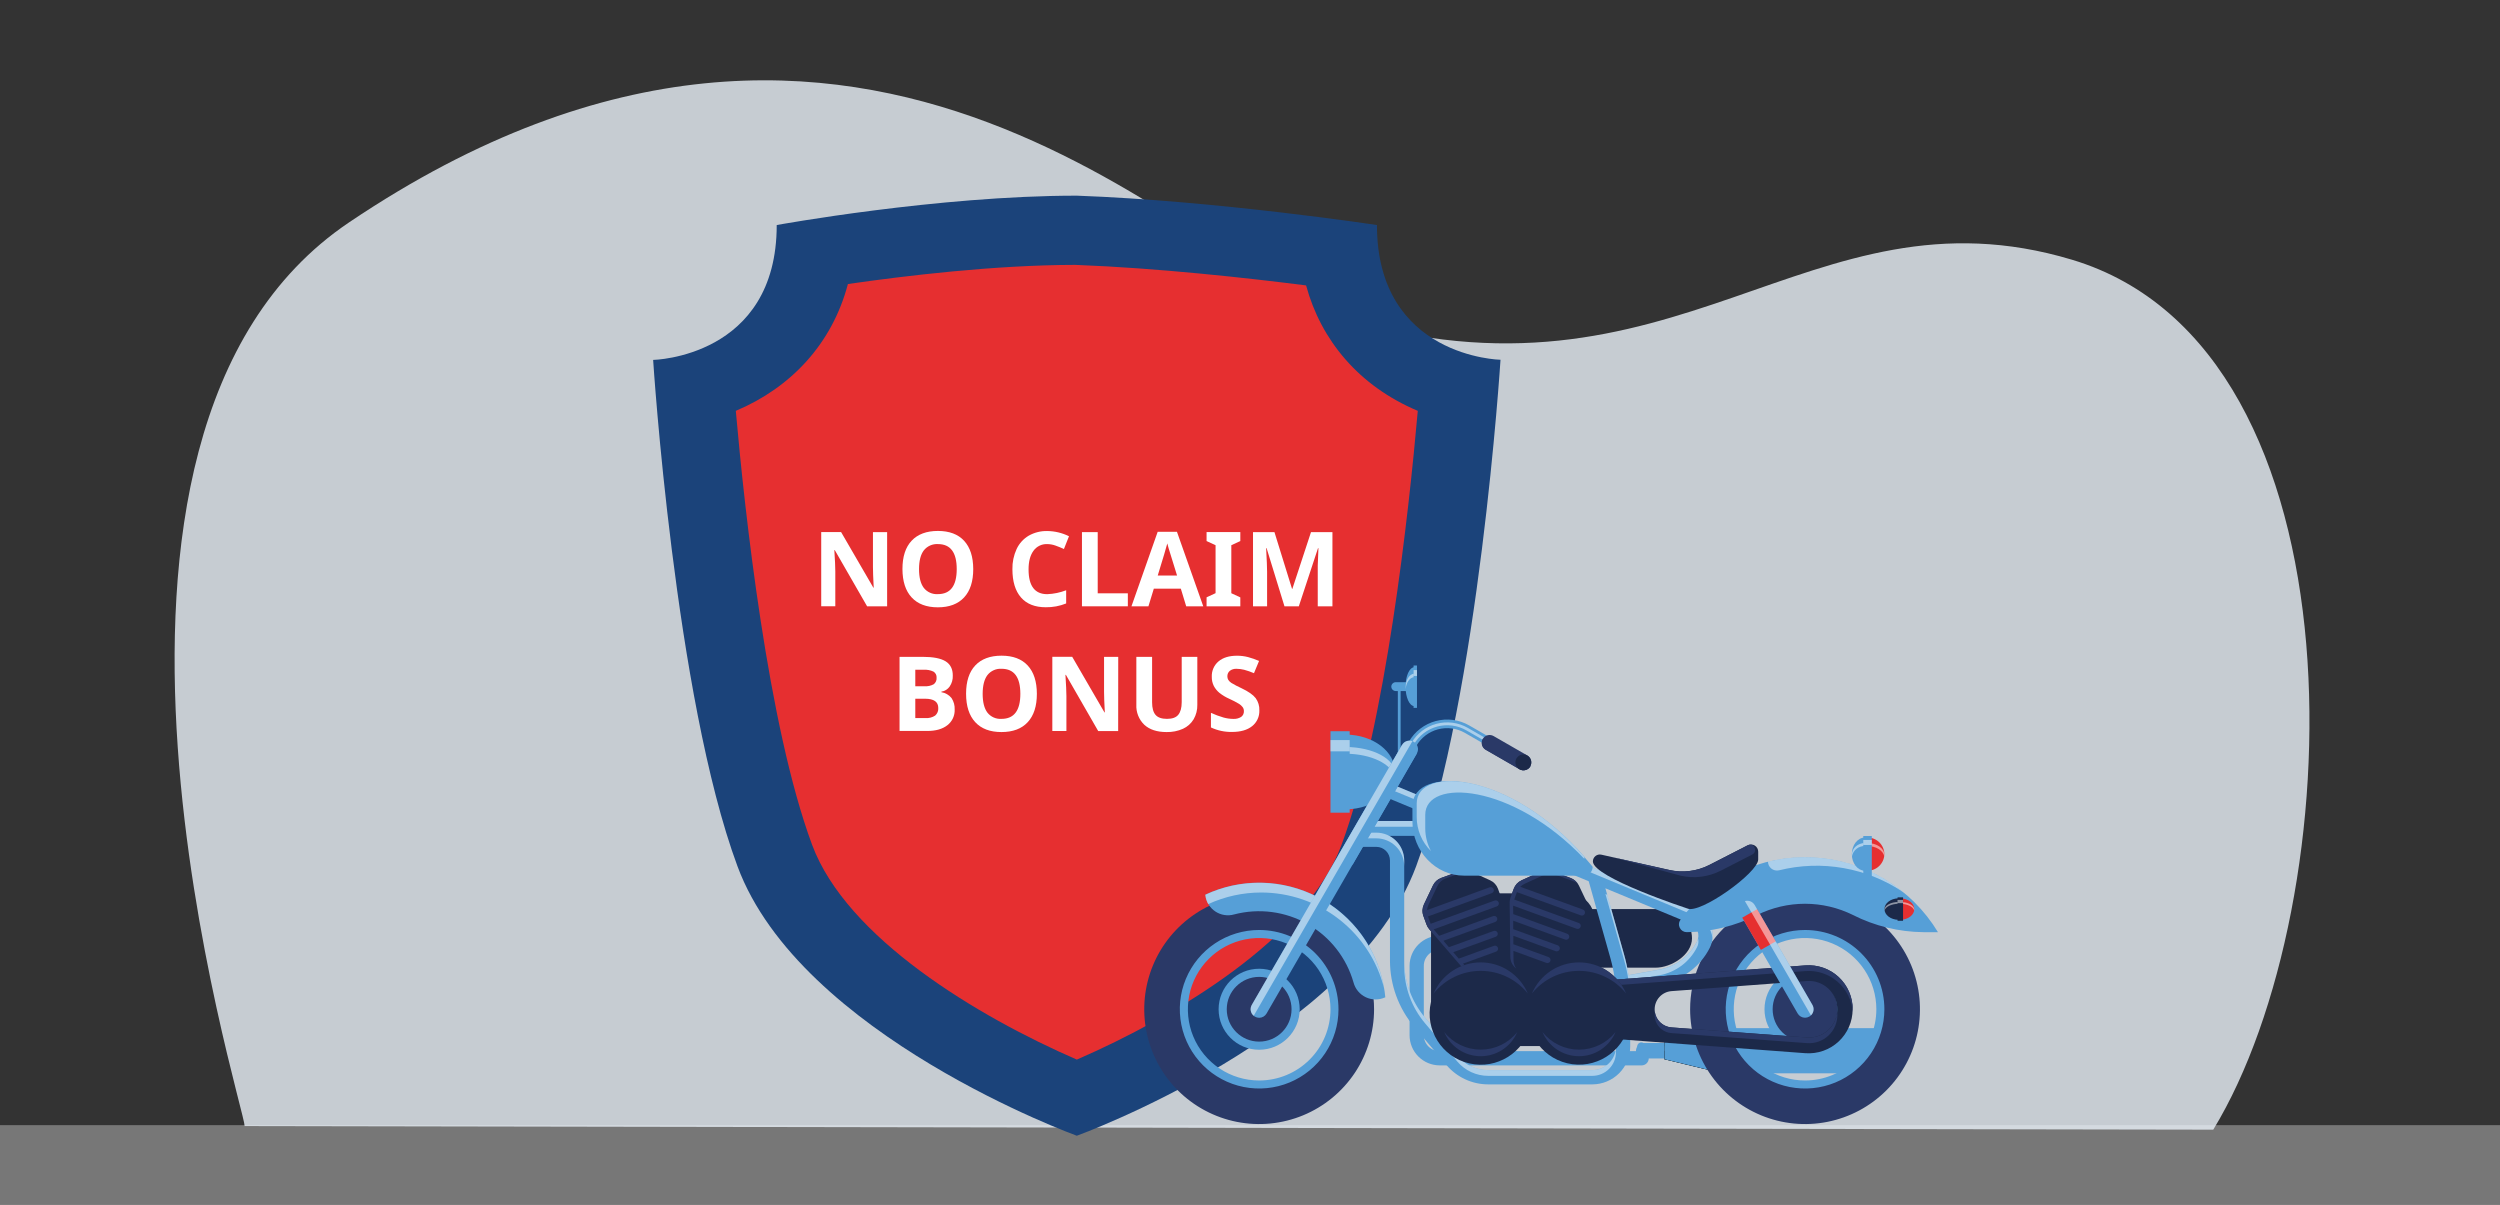 <svg width="498" height="240" viewBox="0 0 498 240" fill="none" xmlns="http://www.w3.org/2000/svg">
<rect x="0" y="0" width="498" height="240" fill="#333333" stroke="none"/>
<g clip-path="url(#clip0_2265_5549)">
<g opacity="0.6">
<path opacity="0.6" d="M498 224.126H-4V240.005H498V224.126Z" fill="#EFEFEF"/>
</g>
<path opacity="0.8" d="M48.732 224.314C48.732 220.383 6.26 86.943 69.525 44.304C173.201 -25.55 239.748 54.854 266.6 63.111C334.142 83.835 360.004 35.891 412.745 51.738C472.299 69.649 468.239 180.194 440.88 225.031L48.732 224.314Z" fill="#EBF2FA"/>
<path d="M274.287 44.824C274.287 44.824 242.307 39.988 214.504 38.976C186.76 38.976 154.722 44.828 154.722 44.828C154.722 71.216 130.106 71.696 130.106 71.696C130.106 71.696 134.404 138.823 146.905 172.559C159.405 206.295 214.504 226.24 214.504 226.24C214.504 226.24 269.599 206.273 282.104 172.537C294.609 138.801 298.903 71.664 298.903 71.664C298.903 71.664 274.287 71.216 274.287 44.824Z" fill="#1B437A"/>
<path d="M214.504 211.073C194.725 202.471 168.643 186.826 161.763 168.265C152.947 144.47 148.339 101.827 146.573 81.842C157.563 77.208 165.761 68.481 168.903 56.578C180.108 54.957 198.037 52.79 214.173 52.763C230.631 53.381 248.766 55.405 260.173 56.856C263.14 67.791 270.701 76.899 282.422 81.842C280.656 101.858 276.044 144.532 267.237 168.287C260.37 186.812 234.324 202.458 214.504 211.073Z" fill="#E62F30"/>
<path d="M176.715 120.777H172.726L166.29 109.583H166.2C166.329 111.556 166.393 112.965 166.393 113.81V120.764H163.587V105.987H167.545L173.972 117.061H174.044C173.941 115.14 173.892 113.778 173.892 112.986V105.996H176.715V120.777Z" fill="white"/>
<path d="M193.869 113.366C193.869 115.817 193.262 117.698 192.049 119.008C190.836 120.319 189.095 120.976 186.827 120.979C184.559 120.979 182.817 120.322 181.601 119.008C180.385 117.695 179.774 115.808 179.768 113.348C179.768 110.886 180.378 109.006 181.597 107.711C182.816 106.415 184.561 105.766 186.832 105.763C189.103 105.763 190.842 106.417 192.049 107.724C193.256 109.032 193.863 110.913 193.869 113.366ZM183.071 113.366C183.071 115.017 183.385 116.261 184.013 117.096C184.344 117.519 184.773 117.854 185.264 118.073C185.755 118.292 186.291 118.387 186.827 118.35C189.328 118.35 190.579 116.689 190.579 113.366C190.579 110.044 189.334 108.383 186.845 108.383C186.308 108.348 185.77 108.445 185.278 108.664C184.786 108.883 184.355 109.218 184.021 109.641C183.39 110.469 183.071 111.719 183.071 113.366Z" fill="white"/>
<path d="M208.606 108.383C208.073 108.359 207.542 108.47 207.063 108.705C206.584 108.94 206.171 109.291 205.863 109.726C205.211 110.621 204.887 111.857 204.89 113.434C204.89 116.717 206.129 118.359 208.606 118.359C209.898 118.309 211.173 118.045 212.38 117.58V120.209C211.087 120.729 209.704 120.986 208.31 120.965C206.159 120.965 204.515 120.315 203.38 119.013C202.244 117.711 201.675 115.838 201.672 113.393C201.642 112.004 201.929 110.626 202.51 109.363C203.029 108.254 203.871 107.327 204.926 106.703C206.05 106.07 207.325 105.751 208.615 105.781C210.118 105.796 211.598 106.152 212.945 106.82L211.932 109.368C211.388 109.111 210.831 108.882 210.264 108.683C209.733 108.489 209.172 108.387 208.606 108.383Z" fill="white"/>
<path d="M215.526 120.777V106H218.664V118.189H224.665V120.777H215.526Z" fill="white"/>
<path d="M236.292 120.777L235.221 117.262H229.842L228.767 120.777H225.387L230.609 105.938H234.45L239.69 120.777H236.292ZM234.472 114.652C233.483 111.463 232.925 109.66 232.796 109.242C232.671 108.821 232.581 108.494 232.527 108.248C232.306 109.114 231.67 111.248 230.618 114.652H234.472Z" fill="white"/>
<path d="M247.072 120.777H240.349V118.986L242.141 118.158V108.606L240.349 107.778V105.987H247.072V107.778L245.279 108.606V118.171L247.072 119V120.777Z" fill="white"/>
<path d="M255.866 120.777L252.302 109.184H252.213C252.343 111.539 252.405 113.116 252.405 113.904V120.777H249.599V106H253.871L257.376 117.307H257.434L261.15 106H265.421V120.777H262.495V113.783C262.495 113.451 262.495 113.071 262.495 112.641C262.495 112.193 262.553 111.065 262.634 109.202H262.544L258.725 120.777H255.866Z" fill="white"/>
<path d="M179.19 130.843H183.802C185.893 130.843 187.417 131.142 188.374 131.739C189.33 132.336 189.803 133.285 189.794 134.587C189.827 135.359 189.608 136.121 189.171 136.759C188.98 137.032 188.734 137.264 188.45 137.44C188.165 137.615 187.848 137.731 187.517 137.78V137.883C188.317 138.008 189.04 138.427 189.548 139.056C189.992 139.732 190.21 140.532 190.171 141.34C190.196 141.941 190.076 142.54 189.821 143.085C189.566 143.631 189.183 144.107 188.705 144.474C187.733 145.231 186.406 145.607 184.734 145.607H179.19V130.843ZM182.327 136.7H184.147C184.788 136.749 185.429 136.612 185.994 136.306C186.192 136.155 186.349 135.955 186.449 135.726C186.549 135.498 186.59 135.248 186.567 134.999C186.587 134.758 186.539 134.517 186.429 134.302C186.319 134.087 186.151 133.906 185.944 133.781C185.33 133.494 184.653 133.367 183.977 133.414H182.327V136.7ZM182.327 139.186V143.037H184.371C185.046 143.089 185.719 142.915 186.285 142.544C186.499 142.356 186.666 142.122 186.774 141.858C186.881 141.595 186.925 141.31 186.903 141.026C186.903 139.799 186.025 139.186 184.268 139.186H182.327Z" fill="white"/>
<path d="M206.544 138.214C206.544 140.662 205.938 142.543 204.724 143.856C203.511 145.17 201.766 145.826 199.489 145.826C197.221 145.826 195.481 145.17 194.268 143.856C193.054 142.543 192.446 140.656 192.443 138.196C192.443 135.733 193.053 133.854 194.272 132.558C195.491 131.263 197.236 130.614 199.507 130.611C201.778 130.611 203.517 131.264 204.724 132.572C205.932 133.879 206.538 135.76 206.544 138.214ZM195.747 138.214C195.747 139.865 196.06 141.11 196.688 141.949C197.02 142.37 197.45 142.704 197.94 142.922C198.431 143.139 198.967 143.234 199.503 143.198C202.004 143.198 203.254 141.537 203.254 138.214C203.254 134.891 202.01 133.227 199.521 133.221C198.983 133.187 198.445 133.283 197.954 133.503C197.462 133.722 197.03 134.057 196.697 134.479C196.065 135.317 195.747 136.566 195.747 138.214Z" fill="white"/>
<path d="M222.738 145.625H218.762L212.326 134.43H212.236C212.362 136.405 212.429 137.815 212.429 138.657V145.611H209.623V130.834H213.581L220.008 141.908H220.08C219.977 139.987 219.928 138.626 219.928 137.833V130.843H222.752L222.738 145.625Z" fill="white"/>
<path d="M238.506 130.843V140.408C238.528 141.415 238.274 142.409 237.771 143.283C237.272 144.112 236.533 144.771 235.651 145.173C234.62 145.632 233.499 145.856 232.37 145.826C230.47 145.826 228.992 145.34 227.937 144.367C227.404 143.851 226.987 143.228 226.715 142.538C226.443 141.848 226.321 141.108 226.36 140.368V130.843H229.497V139.893C229.497 141.035 229.726 141.868 230.183 142.401C230.64 142.934 231.402 143.198 232.46 143.198C233.518 143.198 234.253 142.934 234.701 142.396C235.149 141.859 235.396 141.022 235.396 139.875V130.843H238.506Z" fill="white"/>
<path d="M250.864 141.519C250.885 142.118 250.766 142.713 250.515 143.258C250.265 143.802 249.89 144.28 249.42 144.653C248.457 145.423 247.121 145.804 245.409 145.804C243.962 145.83 242.528 145.524 241.218 144.908V141.998C242.037 142.375 242.884 142.689 243.75 142.938C244.37 143.107 245.009 143.197 245.651 143.207C246.206 143.242 246.759 143.105 247.233 142.813C247.416 142.68 247.562 142.503 247.659 142.299C247.755 142.095 247.798 141.869 247.784 141.644C247.789 141.367 247.704 141.095 247.542 140.869C247.346 140.61 247.105 140.389 246.83 140.216C246.21 139.846 245.569 139.513 244.911 139.217C244.182 138.9 243.497 138.487 242.876 137.99C242.433 137.615 242.065 137.159 241.792 136.647C241.512 136.081 241.374 135.455 241.388 134.824C241.362 134.242 241.47 133.662 241.703 133.128C241.936 132.594 242.288 132.12 242.733 131.744C243.629 130.991 244.849 130.62 246.413 130.62C247.155 130.616 247.895 130.708 248.614 130.893C249.362 131.094 250.095 131.349 250.805 131.658L249.792 134.099C249.156 133.826 248.502 133.599 247.834 133.418C247.335 133.293 246.824 133.229 246.31 133.226C245.826 133.199 245.349 133.346 244.965 133.642C244.81 133.776 244.688 133.943 244.605 134.13C244.523 134.318 244.484 134.521 244.49 134.726C244.485 134.979 244.552 135.229 244.683 135.447C244.845 135.685 245.054 135.888 245.297 136.042C245.938 136.427 246.601 136.774 247.282 137.081C248.666 137.738 249.615 138.399 250.129 139.065C250.643 139.777 250.902 140.641 250.864 141.519Z" fill="white"/>
<path d="M332.475 210.84H327.41C327.005 210.839 326.618 210.678 326.332 210.391C326.046 210.105 325.886 209.718 325.886 209.313C325.888 208.91 326.05 208.524 326.335 208.239C326.62 207.954 327.006 207.793 327.41 207.791H332.475C332.881 207.791 333.271 207.952 333.559 208.239C333.846 208.527 334.008 208.916 334.008 209.322C334.005 209.726 333.842 210.113 333.555 210.398C333.268 210.682 332.879 210.841 332.475 210.84Z" fill="#569FD7"/>
<path d="M332.475 207.791H327.41C327.287 207.707 327.144 207.658 326.996 207.649C326.847 207.64 326.7 207.672 326.568 207.741C326.436 207.81 326.326 207.914 326.25 208.041C326.173 208.168 326.132 208.314 326.132 208.462C326.132 208.611 326.173 208.757 326.25 208.884C326.326 209.011 326.436 209.115 326.568 209.184C326.7 209.253 326.847 209.285 326.996 209.276C327.144 209.267 327.287 209.218 327.41 209.134H332.475C332.597 209.218 332.74 209.267 332.889 209.276C333.037 209.285 333.185 209.253 333.317 209.184C333.448 209.115 333.558 209.011 333.635 208.884C333.712 208.757 333.752 208.611 333.752 208.462C333.752 208.314 333.712 208.168 333.635 208.041C333.558 207.914 333.448 207.81 333.317 207.741C333.185 207.672 333.037 207.64 332.889 207.649C332.74 207.658 332.597 207.707 332.475 207.791Z" fill="#569FD7"/>
<path d="M373.854 204.853H343.03V213.778H373.854V204.853Z" fill="#569FD7"/>
<path d="M373.854 209.313H343.03V213.773H373.854V209.313Z" fill="#569FD7"/>
<path d="M373.854 204.853H343.03V207.007H373.854V204.853Z" fill="#569FD7"/>
<path d="M331.547 211.001L343.03 213.778V204.853L331.547 207.625V211.001Z" fill="black"/>
<g style="mix-blend-mode:multiply">
<path d="M331.547 211.001L343.03 213.778V209.313H331.547V211.001Z" fill="black"/>
</g>
<path opacity="0.5" d="M331.547 208.44L343.03 207.007V204.853L331.547 207.625V208.44Z" fill="black"/>
<path d="M331.547 211.001L343.03 213.778V204.853L331.547 207.625V211.001Z" fill="#569FD7"/>
<path d="M375.422 211.001L373.854 213.778V204.853L375.422 207.625V211.001Z" fill="black"/>
<g style="mix-blend-mode:multiply">
<path d="M375.422 211.001L373.854 213.778V209.313H375.422V211.001Z" fill="black"/>
</g>
<path opacity="0.5" d="M375.422 208.44L373.854 207.007V204.853L375.422 207.625V208.44Z" fill="black"/>
<g style="mix-blend-mode:multiply">
<path d="M375.422 211.001L373.854 213.778V204.853L375.422 207.625V211.001Z" fill="black"/>
</g>
<path d="M250.823 178.174C246.296 178.174 241.87 179.516 238.106 182.028C234.342 184.541 231.408 188.113 229.675 192.291C227.943 196.47 227.49 201.068 228.373 205.504C229.256 209.94 231.436 214.015 234.637 217.213C237.839 220.411 241.917 222.589 246.358 223.472C250.798 224.354 255.4 223.901 259.583 222.17C263.766 220.44 267.341 217.508 269.856 213.748C272.371 209.987 273.714 205.566 273.714 201.043C273.714 198.04 273.122 195.066 271.971 192.291C270.821 189.517 269.135 186.996 267.009 184.872C264.884 182.749 262.36 181.064 259.583 179.915C256.806 178.766 253.829 178.174 250.823 178.174ZM250.823 216.236C247.817 216.235 244.878 215.344 242.378 213.674C239.878 212.005 237.93 209.632 236.78 206.857C235.63 204.081 235.33 201.027 235.917 198.081C236.504 195.135 237.953 192.429 240.079 190.306C242.205 188.182 244.914 186.736 247.863 186.15C250.812 185.564 253.869 185.865 256.647 187.015C259.425 188.165 261.799 190.112 263.469 192.609C265.14 195.107 266.031 198.043 266.031 201.047C266.031 203.042 265.637 205.017 264.872 206.859C264.108 208.702 262.987 210.376 261.575 211.786C260.163 213.196 258.487 214.314 256.642 215.077C254.797 215.84 252.82 216.232 250.823 216.232V216.236Z" fill="#2A3967"/>
<path d="M250.823 185.254C247.698 185.254 244.642 186.18 242.043 187.915C239.444 189.65 237.418 192.116 236.222 195.001C235.026 197.886 234.713 201.06 235.323 204.123C235.933 207.186 237.438 209.999 239.648 212.207C241.858 214.415 244.674 215.919 247.74 216.528C250.806 217.137 253.983 216.825 256.871 215.63C259.759 214.435 262.227 212.411 263.964 209.815C265.7 207.218 266.627 204.165 266.627 201.043C266.627 196.855 264.962 192.839 261.998 189.878C259.035 186.917 255.015 185.254 250.823 185.254ZM250.823 215.233C248.014 215.232 245.269 214.399 242.933 212.839C240.598 211.28 238.778 209.063 237.704 206.47C236.629 203.877 236.349 201.024 236.897 198.272C237.446 195.519 238.799 192.991 240.786 191.007C242.772 189.023 245.303 187.672 248.058 187.125C250.814 186.578 253.669 186.859 256.264 187.933C258.86 189.007 261.078 190.826 262.638 193.159C264.199 195.493 265.032 198.236 265.032 201.043C265.032 202.907 264.664 204.752 263.95 206.474C263.236 208.196 262.189 209.761 260.87 211.078C259.55 212.396 257.984 213.441 256.26 214.154C254.536 214.867 252.689 215.234 250.823 215.233Z" fill="#569FD7"/>
<path d="M250.823 209.112C255.284 209.112 258.9 205.499 258.9 201.043C258.9 196.586 255.284 192.974 250.823 192.974C246.363 192.974 242.746 196.586 242.746 201.043C242.746 205.499 246.363 209.112 250.823 209.112Z" fill="#569FD7"/>
<path d="M250.823 207.491C254.388 207.491 257.278 204.604 257.278 201.043C257.278 197.482 254.388 194.595 250.823 194.595C247.259 194.595 244.369 197.482 244.369 201.043C244.369 204.604 247.259 207.491 250.823 207.491Z" fill="#2A3967"/>
<path d="M336.674 201.043C336.674 205.566 338.017 209.987 340.532 213.748C343.047 217.508 346.622 220.44 350.805 222.17C354.988 223.901 359.59 224.354 364.03 223.472C368.471 222.589 372.549 220.411 375.751 217.213C378.952 214.015 381.132 209.94 382.015 205.504C382.898 201.068 382.445 196.47 380.713 192.291C378.98 188.113 376.046 184.541 372.282 182.028C368.518 179.516 364.092 178.174 359.565 178.174C356.558 178.174 353.582 178.765 350.804 179.914C348.027 181.063 345.503 182.747 343.377 184.871C341.252 186.995 339.566 189.516 338.416 192.291C337.265 195.065 336.674 198.039 336.674 201.043ZM344.357 201.043C344.356 198.038 345.247 195.1 346.918 192.601C348.588 190.101 350.963 188.153 353.742 187.003C356.521 185.852 359.578 185.551 362.529 186.136C365.479 186.722 368.189 188.169 370.317 190.293C372.444 192.418 373.893 195.125 374.48 198.073C375.067 201.02 374.766 204.075 373.615 206.851C372.464 209.628 370.515 212.001 368.014 213.671C365.513 215.34 362.573 216.232 359.565 216.232C355.532 216.232 351.665 214.632 348.813 211.783C345.961 208.935 344.358 205.072 344.357 201.043Z" fill="#2A3967"/>
<path d="M359.565 185.254C356.439 185.254 353.383 186.18 350.784 187.915C348.185 189.65 346.16 192.116 344.964 195.001C343.767 197.886 343.454 201.06 344.064 204.123C344.674 207.186 346.179 209.999 348.39 212.207C350.6 214.415 353.416 215.919 356.481 216.528C359.547 217.137 362.725 216.825 365.613 215.63C368.5 214.435 370.969 212.411 372.705 209.815C374.442 207.218 375.369 204.165 375.369 201.043C375.369 196.855 373.704 192.839 370.74 189.878C367.776 186.917 363.756 185.254 359.565 185.254ZM359.565 215.233C356.755 215.233 354.009 214.401 351.673 212.842C349.338 211.282 347.517 209.066 346.442 206.473C345.367 203.88 345.086 201.027 345.634 198.274C346.182 195.522 347.535 192.993 349.521 191.009C351.507 189.024 354.038 187.673 356.794 187.125C359.549 186.578 362.405 186.859 365 187.933C367.596 189.007 369.814 190.825 371.375 193.159C372.936 195.493 373.769 198.236 373.769 201.043C373.769 204.806 372.272 208.416 369.608 211.077C366.945 213.738 363.332 215.233 359.565 215.233Z" fill="#569FD7"/>
<path d="M359.565 209.112C364.025 209.112 367.641 205.499 367.641 201.043C367.641 196.586 364.025 192.974 359.565 192.974C355.104 192.974 351.488 196.586 351.488 201.043C351.488 205.499 355.104 209.112 359.565 209.112Z" fill="#569FD7"/>
<path d="M359.565 207.491C363.129 207.491 366.019 204.604 366.019 201.043C366.019 197.482 363.129 194.595 359.565 194.595C356 194.595 353.11 197.482 353.11 201.043C353.11 204.604 356 207.491 359.565 207.491Z" fill="#2A3967"/>
<path d="M293.592 163.541H272.163V166.505H293.592V163.541Z" fill="#569FD7"/>
<path opacity="0.5" d="M293.592 163.541H272.163V164.687H293.592V163.541Z" fill="white"/>
<path d="M327.092 212.224H286.788C285.197 212.222 283.672 211.589 282.547 210.465C281.422 209.341 280.789 207.818 280.787 206.228V192.383C280.789 190.793 281.422 189.269 282.547 188.145C283.672 187.022 285.197 186.389 286.788 186.387H294.959C295.152 186.376 295.345 186.404 295.527 186.471C295.708 186.537 295.875 186.64 296.015 186.772C296.155 186.905 296.267 187.065 296.344 187.242C296.42 187.42 296.46 187.611 296.46 187.804C296.46 187.997 296.42 188.188 296.344 188.366C296.267 188.543 296.155 188.703 296.015 188.835C295.875 188.968 295.708 189.071 295.527 189.137C295.345 189.203 295.152 189.232 294.959 189.221H286.788C285.949 189.222 285.145 189.556 284.552 190.148C283.959 190.741 283.625 191.544 283.624 192.383V206.228C283.625 207.066 283.959 207.87 284.552 208.462C285.145 209.055 285.949 209.388 286.788 209.389H327.092C327.454 209.41 327.795 209.568 328.044 209.832C328.294 210.095 328.433 210.444 328.433 210.807C328.433 211.169 328.294 211.518 328.044 211.782C327.795 212.045 327.454 212.204 327.092 212.224Z" fill="#569FD7"/>
<path d="M331.206 181.08H317.186C316.77 180.149 316.094 179.358 315.238 178.801C314.383 178.245 313.384 177.948 312.363 177.946H287.608C286.933 177.946 286.286 178.214 285.808 178.691C285.331 179.168 285.063 179.815 285.063 180.489V199.184C285.063 201.623 286.032 203.961 287.758 205.685C289.483 207.409 291.824 208.377 294.264 208.377H314.936C315.293 208.377 315.647 208.307 315.977 208.171C316.307 208.034 316.607 207.834 316.86 207.581C317.113 207.329 317.313 207.029 317.45 206.7C317.586 206.37 317.657 206.016 317.657 205.659V192.763H329.759C332.99 192.763 337.047 190.144 337.047 186.911C337.042 185.365 336.425 183.884 335.331 182.792C334.236 181.699 332.753 181.084 331.206 181.08Z" fill="#1C2949"/>
<path d="M340.816 184.466C340.557 183.765 340.157 183.124 339.639 182.585C339.122 182.046 338.498 181.619 337.808 181.331L276.658 155.973C276.314 155.847 275.935 155.858 275.599 156.005C275.263 156.152 274.996 156.422 274.856 156.761C274.715 157.099 274.711 157.479 274.844 157.82C274.977 158.161 275.237 158.438 275.569 158.593L316.473 175.55L320.79 190.851C321.528 193.459 321.902 196.156 321.901 198.866V208.458C321.901 209.705 321.406 210.902 320.523 211.784C319.641 212.667 318.444 213.163 317.195 213.164H296.447C295.274 213.164 294.116 212.908 293.052 212.415C291.989 211.921 291.046 211.202 290.289 210.307L283.866 202.695C281.191 199.525 279.722 195.512 279.72 191.366V171.417C279.719 169.945 279.133 168.533 278.091 167.492C277.049 166.451 275.636 165.866 274.162 165.865H270.343C269.967 165.865 269.607 166.014 269.342 166.279C269.076 166.544 268.927 166.904 268.927 167.28C268.927 167.655 269.076 168.015 269.342 168.28C269.607 168.546 269.967 168.695 270.343 168.695H274.162C274.884 168.696 275.576 168.983 276.086 169.494C276.596 170.004 276.883 170.696 276.883 171.417V191.366C276.885 196.185 278.592 200.847 281.701 204.531L288.128 212.143C289.15 213.354 290.424 214.328 291.862 214.995C293.3 215.663 294.866 216.008 296.452 216.008H317.199C319.199 216.004 321.115 215.209 322.528 213.796C323.941 212.383 324.736 210.469 324.738 208.471V198.875C324.738 198.28 324.738 197.68 324.685 197.084L331.094 195.92C333.122 195.546 335.036 194.707 336.685 193.47C338.333 192.232 339.672 190.629 340.596 188.787C340.927 188.12 341.117 187.392 341.155 186.649C341.193 185.906 341.077 185.163 340.816 184.466ZM338.05 187.524C337.325 188.973 336.273 190.234 334.976 191.207C333.679 192.18 332.174 192.839 330.579 193.13L324.398 194.254C324.193 192.848 323.894 191.456 323.501 190.09L319.79 176.947L336.71 183.964C337.04 184.1 337.338 184.303 337.585 184.56C337.833 184.816 338.025 185.121 338.149 185.455C338.278 185.788 338.335 186.144 338.318 186.5C338.301 186.856 338.21 187.205 338.05 187.524Z" fill="#569FD7"/>
<path opacity="0.5" d="M340.816 184.466C340.557 183.765 340.157 183.124 339.639 182.585C339.122 182.046 338.498 181.619 337.808 181.331L276.658 155.973C276.397 155.866 276.11 155.84 275.834 155.897C275.557 155.954 275.304 156.092 275.107 156.293C274.909 156.494 274.776 156.75 274.724 157.027C274.672 157.304 274.705 157.59 274.816 157.849C274.964 157.509 275.241 157.24 275.586 157.102C275.93 156.964 276.316 156.967 276.658 157.11L337.808 182.482C338.712 182.855 339.497 183.465 340.081 184.248C340.665 185.031 341.026 185.957 341.125 186.929C341.216 186.095 341.11 185.251 340.816 184.466ZM317.195 213.164H296.447C295.274 213.164 294.116 212.908 293.052 212.415C291.989 211.921 291.046 211.202 290.289 210.307L283.866 202.695C281.191 199.525 279.722 195.512 279.72 191.366V192.499C279.722 196.65 281.192 200.667 283.87 203.841L290.293 211.454C291.05 212.348 291.993 213.068 293.057 213.561C294.121 214.054 295.279 214.31 296.452 214.311H317.199C317.819 214.309 318.432 214.185 319.003 213.946C319.575 213.708 320.093 213.359 320.53 212.919C320.966 212.48 321.311 211.959 321.546 211.387C321.78 210.814 321.9 210.201 321.897 209.582V208.449C321.898 209.067 321.777 209.679 321.542 210.251C321.306 210.822 320.96 211.342 320.523 211.779C320.087 212.217 319.568 212.565 318.997 212.803C318.426 213.04 317.814 213.163 317.195 213.164ZM324.68 198.213C324.712 198.808 324.734 199.408 324.734 200.004V198.871C324.734 198.652 324.734 198.423 324.734 198.208L324.68 198.213ZM279.72 171.417C279.719 169.945 279.133 168.533 278.091 167.492C277.049 166.451 275.636 165.866 274.162 165.865H270.343C270.107 165.863 269.874 165.921 269.666 166.032C269.458 166.143 269.281 166.305 269.152 166.503C269.023 166.7 268.945 166.927 268.926 167.162C268.907 167.397 268.947 167.633 269.043 167.848C269.153 167.595 269.335 167.38 269.566 167.229C269.797 167.078 270.067 166.997 270.343 166.998H274.162C275.636 166.999 277.049 167.584 278.091 168.625C279.133 169.666 279.719 171.078 279.72 172.55V171.417ZM338.055 187.537C337.33 188.987 336.277 190.248 334.981 191.221C333.684 192.194 332.178 192.852 330.583 193.144L324.402 194.268C324.198 192.861 323.898 191.47 323.506 190.103L320.167 178.237L319.804 178.085L323.515 191.223C323.907 192.589 324.206 193.981 324.411 195.387L330.592 194.268C332.187 193.974 333.693 193.315 334.989 192.341C336.286 191.367 337.338 190.106 338.064 188.657C338.33 188.128 338.402 187.523 338.266 186.946C338.218 187.147 338.145 187.341 338.05 187.524L338.055 187.537Z" fill="white"/>
<path d="M359.632 192.306L317.679 195.441C316.257 195.539 314.925 196.173 313.952 197.215C312.979 198.256 312.438 199.627 312.438 201.052C312.438 202.476 312.979 203.847 313.952 204.889C314.925 205.93 316.257 206.564 317.679 206.662L359.632 209.797C360.834 209.886 362.042 209.725 363.18 209.327C364.318 208.928 365.361 208.299 366.245 207.479C367.128 206.659 367.833 205.666 368.314 204.561C368.796 203.457 369.045 202.265 369.044 201.061C369.047 199.854 368.8 198.661 368.32 197.554C367.839 196.448 367.135 195.452 366.251 194.631C365.367 193.809 364.323 193.178 363.184 192.778C362.045 192.378 360.836 192.218 359.632 192.306ZM359.955 206.667L332.95 204.656C332.04 204.585 331.191 204.173 330.572 203.504C329.952 202.834 329.609 201.956 329.609 201.045C329.609 200.133 329.952 199.255 330.572 198.586C331.191 197.917 332.04 197.505 332.95 197.433L359.955 195.418C360.727 195.365 361.501 195.471 362.231 195.729C362.96 195.988 363.628 196.394 364.194 196.921C364.76 197.449 365.211 198.087 365.519 198.796C365.828 199.505 365.987 200.27 365.987 201.043C365.987 201.816 365.828 202.581 365.519 203.29C365.211 203.999 364.76 204.637 364.194 205.164C363.628 205.692 362.96 206.097 362.231 206.356C361.501 206.614 360.727 206.72 359.955 206.667Z" fill="#1C2949"/>
<path d="M359.632 192.306L317.679 195.441C316.262 195.546 314.937 196.183 313.97 197.224C313.003 198.264 312.466 199.632 312.466 201.052C312.466 201.244 312.466 201.432 312.493 201.62C312.628 200.305 313.221 199.079 314.169 198.157C315.117 197.234 316.36 196.674 317.679 196.574L359.632 193.439C360.788 193.352 361.951 193.494 363.052 193.858C364.153 194.223 365.171 194.802 366.046 195.562C366.922 196.322 367.637 197.248 368.152 198.286C368.667 199.325 368.97 200.455 369.044 201.611C369.044 201.423 369.071 201.235 369.071 201.043C369.072 199.836 368.822 198.641 368.339 197.535C367.856 196.429 367.149 195.434 366.262 194.614C365.376 193.794 364.329 193.165 363.188 192.768C362.047 192.371 360.837 192.214 359.632 192.306ZM359.955 206.667L332.95 204.656C332.136 204.595 331.368 204.26 330.768 203.708C330.168 203.155 329.773 202.416 329.646 201.611C329.614 201.798 329.598 201.986 329.597 202.176C329.597 203.089 329.942 203.969 330.564 204.64C331.185 205.31 332.038 205.72 332.95 205.789L359.95 207.791C360.725 207.849 361.503 207.746 362.236 207.49C362.969 207.233 363.641 206.829 364.211 206.301C364.78 205.773 365.234 205.133 365.544 204.422C365.855 203.71 366.015 202.943 366.014 202.167C366.014 201.979 366.014 201.786 365.983 201.602C365.837 203.066 365.125 204.415 363.998 205.361C362.871 206.307 361.418 206.776 359.95 206.667H359.955Z" fill="#2A3967"/>
<path d="M290.786 173.531L287.102 174.874C286.368 175.141 285.769 175.687 285.435 176.392L283.642 180.162C283.471 180.517 283.373 180.902 283.354 181.295C283.334 181.688 283.394 182.081 283.53 182.451L284.157 184.17C284.278 184.508 284.461 184.82 284.695 185.092L291.732 193.26C292.125 193.719 292.649 194.047 293.234 194.2C293.819 194.353 294.436 194.323 295.004 194.115L297.115 193.35C297.682 193.142 298.173 192.767 298.523 192.274C298.873 191.782 299.065 191.195 299.074 190.591L299.204 179.818C299.21 179.459 299.149 179.102 299.024 178.765L298.401 177.046C298.266 176.675 298.059 176.335 297.791 176.045C297.523 175.756 297.201 175.522 296.842 175.358L293.041 173.625C292.331 173.297 291.521 173.263 290.786 173.531Z" fill="#1C2949"/>
<path d="M297.756 179.379L284.986 184.022L284.453 182.554L297.2 177.901C297.345 177.839 297.461 177.723 297.523 177.579C297.586 177.434 297.591 177.271 297.537 177.123C297.483 176.974 297.375 176.852 297.234 176.781C297.093 176.711 296.93 176.696 296.779 176.741L284.269 181.291C284.3 180.934 284.392 180.586 284.543 180.261L286.335 176.49C286.669 175.785 287.268 175.241 288.003 174.977L291.687 173.634C291.975 173.53 292.278 173.472 292.583 173.459C291.993 173.298 291.367 173.323 290.791 173.531L287.106 174.874C286.372 175.141 285.773 175.687 285.439 176.392L283.646 180.162C283.477 180.518 283.381 180.903 283.362 181.296C283.344 181.688 283.404 182.081 283.539 182.451L284.166 184.17C284.287 184.508 284.47 184.82 284.704 185.092L291.741 193.26C292.034 193.603 292.402 193.874 292.816 194.053C293.23 194.232 293.679 194.315 294.13 194.294C293.56 194.137 293.05 193.814 292.664 193.368L291.445 191.953L298.016 189.566C298.169 189.51 298.294 189.396 298.363 189.248C298.432 189.1 298.439 188.931 298.383 188.778C298.328 188.625 298.213 188.5 298.065 188.431C297.917 188.362 297.748 188.355 297.595 188.411L290.584 190.958L289.486 189.678L297.953 186.601C298.106 186.546 298.231 186.431 298.3 186.283C298.369 186.136 298.376 185.967 298.321 185.813C298.265 185.66 298.15 185.535 298.002 185.467C297.854 185.398 297.685 185.39 297.532 185.446L288.626 188.684L287.528 187.403L297.859 183.646C297.935 183.618 298.005 183.576 298.064 183.522C298.124 183.467 298.172 183.401 298.206 183.328C298.24 183.255 298.26 183.176 298.263 183.095C298.267 183.014 298.254 182.934 298.226 182.858C298.199 182.782 298.156 182.712 298.102 182.653C298.047 182.593 297.981 182.545 297.908 182.511C297.835 182.477 297.756 182.458 297.675 182.454C297.594 182.451 297.514 182.463 297.438 182.491L286.681 186.409L285.641 185.2L285.587 185.128L298.2 180.543C298.345 180.481 298.46 180.365 298.523 180.221C298.585 180.076 298.59 179.913 298.536 179.765C298.483 179.616 298.374 179.494 298.233 179.423C298.092 179.353 297.929 179.338 297.778 179.383L297.756 179.379Z" fill="#2A3967"/>
<path d="M312.825 174.87L309.141 173.526C308.411 173.261 307.606 173.293 306.899 173.616L303.099 175.349C302.74 175.513 302.418 175.747 302.151 176.037C301.884 176.326 301.677 176.667 301.543 177.037L300.916 178.756C300.794 179.094 300.733 179.45 300.736 179.809L300.871 190.582C300.878 191.186 301.069 191.773 301.418 192.266C301.767 192.759 302.258 193.133 302.825 193.341L304.936 194.106C305.504 194.314 306.122 194.344 306.706 194.191C307.291 194.038 307.815 193.71 308.208 193.251L315.245 185.084C315.479 184.812 315.662 184.499 315.783 184.161L316.411 182.442C316.545 182.072 316.605 181.68 316.587 181.287C316.568 180.894 316.472 180.509 316.303 180.153L314.51 176.383C314.343 176.033 314.107 175.718 313.818 175.459C313.529 175.199 313.192 174.999 312.825 174.87Z" fill="#1C2949"/>
<path d="M314.398 183.825L301.633 179.186L302.166 177.713L314.936 182.356C315.087 182.402 315.25 182.387 315.391 182.316C315.532 182.245 315.64 182.123 315.694 181.975C315.748 181.827 315.743 181.664 315.68 181.519C315.618 181.374 315.502 181.259 315.357 181.197L302.848 176.652C303.098 176.394 303.394 176.186 303.722 176.038L307.522 174.301C308.229 173.981 309.033 173.949 309.764 174.211L313.448 175.555C313.734 175.662 314.001 175.813 314.241 176.002C313.893 175.492 313.393 175.103 312.811 174.892L309.127 173.549C308.397 173.283 307.592 173.316 306.886 173.638L303.085 175.371C302.727 175.535 302.405 175.769 302.138 176.059C301.871 176.349 301.664 176.689 301.53 177.059L300.902 178.779C300.78 179.116 300.719 179.472 300.723 179.831L300.858 190.605C300.862 191.055 300.969 191.499 301.171 191.901C301.373 192.304 301.664 192.655 302.023 192.929C301.687 192.444 301.503 191.87 301.494 191.281L301.472 189.414L308.042 191.805C308.196 191.861 308.365 191.853 308.513 191.784C308.661 191.716 308.775 191.591 308.831 191.438C308.887 191.284 308.88 191.115 308.811 190.967C308.742 190.82 308.617 190.705 308.464 190.649L301.454 188.088V186.404L309.92 189.485C310.072 189.53 310.234 189.516 310.375 189.445C310.516 189.374 310.625 189.252 310.679 189.104C310.732 188.956 310.728 188.793 310.665 188.648C310.602 188.503 310.487 188.388 310.342 188.325L301.436 185.088V183.404L311.772 187.161C311.847 187.189 311.928 187.201 312.009 187.198C312.09 187.194 312.169 187.175 312.242 187.141C312.315 187.107 312.381 187.059 312.436 186.999C312.49 186.94 312.533 186.87 312.56 186.794C312.588 186.718 312.601 186.638 312.597 186.557C312.594 186.476 312.574 186.397 312.54 186.324C312.506 186.251 312.458 186.185 312.398 186.13C312.339 186.076 312.269 186.034 312.193 186.006L301.436 182.088L301.413 180.494C301.413 180.467 301.413 180.435 301.413 180.404L314.026 184.994C314.103 185.027 314.187 185.044 314.271 185.044C314.355 185.044 314.439 185.027 314.516 184.994C314.593 184.96 314.663 184.911 314.721 184.85C314.779 184.789 314.823 184.716 314.852 184.637C314.881 184.558 314.893 184.474 314.888 184.39C314.883 184.306 314.861 184.224 314.823 184.148C314.785 184.073 314.732 184.007 314.668 183.953C314.603 183.899 314.528 183.858 314.447 183.834L314.398 183.825Z" fill="#2A3967"/>
<path d="M304.909 204.186C306.168 198.705 302.741 193.242 297.254 191.985C291.767 190.727 286.299 194.152 285.041 199.633C283.782 205.114 287.21 210.577 292.696 211.834C298.183 213.092 303.651 209.668 304.909 204.186Z" fill="#1C2949"/>
<path d="M294.959 193.395C296.762 193.395 298.541 193.8 300.165 194.582C301.789 195.363 303.216 196.5 304.34 197.908C303.557 196.069 302.25 194.501 300.582 193.399C298.913 192.296 296.957 191.708 294.957 191.708C292.957 191.708 291.001 192.296 289.332 193.399C287.664 194.501 286.357 196.069 285.574 197.908C286.698 196.5 288.126 195.363 289.751 194.581C291.376 193.8 293.156 193.394 294.959 193.395Z" fill="#2A3967"/>
<path d="M294.959 209.089C293.562 209.09 292.183 208.776 290.924 208.17C289.666 207.565 288.56 206.684 287.689 205.592C288.296 207.018 289.309 208.233 290.602 209.088C291.895 209.943 293.411 210.398 294.961 210.398C296.512 210.398 298.028 209.943 299.321 209.088C300.614 208.233 301.627 207.018 302.234 205.592C301.363 206.684 300.256 207.566 298.997 208.171C297.737 208.777 296.357 209.091 294.959 209.089Z" fill="#2A3967"/>
<path d="M324.646 203.249C325.395 197.675 321.479 192.55 315.9 191.803C310.32 191.055 305.191 194.968 304.443 200.541C303.694 206.115 307.61 211.24 313.189 211.987C318.769 212.735 323.898 208.823 324.646 203.249Z" fill="#1C2949"/>
<path d="M314.542 193.395C316.344 193.395 318.124 193.8 319.748 194.582C321.372 195.363 322.799 196.5 323.923 197.908C323.14 196.069 321.833 194.501 320.164 193.399C318.496 192.296 316.54 191.708 314.539 191.708C312.539 191.708 310.583 192.296 308.914 193.399C307.246 194.501 305.939 196.069 305.156 197.908C306.28 196.5 307.708 195.363 309.333 194.581C310.958 193.8 312.738 193.394 314.542 193.395Z" fill="#2A3967"/>
<path d="M314.542 209.089C313.144 209.091 311.764 208.777 310.504 208.171C309.245 207.566 308.138 206.684 307.267 205.592C307.874 207.018 308.886 208.233 310.18 209.088C311.473 209.943 312.989 210.398 314.539 210.398C316.09 210.398 317.606 209.943 318.899 209.088C320.192 208.233 321.205 207.018 321.812 205.592C320.941 206.684 319.836 207.566 318.577 208.171C317.318 208.777 315.939 209.091 314.542 209.089Z" fill="#2A3967"/>
<path d="M281.705 137.659H278.043C277.809 137.659 277.585 137.568 277.417 137.404C277.25 137.241 277.153 137.019 277.147 136.786C277.147 136.548 277.241 136.32 277.41 136.152C277.578 135.984 277.806 135.89 278.043 135.89H281.705V137.659Z" fill="#569FD7"/>
<path d="M279.984 136.786C279.984 134.672 280.751 132.957 281.705 132.912V140.654C280.751 140.623 279.984 138.895 279.984 136.786Z" fill="#569FD7"/>
<path opacity="0.5" d="M280.002 137.278C280.002 137.166 280.002 137.05 280.002 136.929C280.002 135.438 280.769 134.242 281.723 134.197V134.896C280.827 134.927 280.11 135.953 280.002 137.278Z" fill="white"/>
<path d="M281.584 141.008H282.261V132.567H281.584V141.008Z" fill="#569FD7"/>
<path opacity="0.5" d="M282.266 133.481H281.589V134.65H282.266V133.481Z" fill="white"/>
<path d="M279.003 136.786H278.447V152.857H279.003V136.786Z" fill="#569FD7"/>
<path d="M277.896 153.775C277.896 149.713 273.57 146.417 268.196 146.332V161.221C273.57 161.127 277.896 157.831 277.896 153.775Z" fill="#569FD7"/>
<path opacity="0.5" d="M277.806 154.724C277.863 154.504 277.893 154.279 277.896 154.052C277.896 151.191 273.57 148.862 268.196 148.8V150.143C273.144 150.201 277.192 152.176 277.806 154.724Z" fill="white"/>
<path d="M268.855 145.661H265.032V161.888H268.855V145.661Z" fill="#569FD7"/>
<path opacity="0.5" d="M268.855 147.425H265.032V149.668H268.855V147.425Z" fill="white"/>
<path d="M359.565 180.028C362.875 180.031 366.141 180.797 369.107 182.267C373.455 184.469 378.253 185.64 383.127 185.688H386.041C383.418 181.348 379.767 177.719 375.41 175.121C371.052 172.524 366.122 171.037 361.053 170.793C355.985 170.549 350.934 171.554 346.346 173.721C341.759 175.887 337.775 179.148 334.747 183.216C334.577 183.448 334.475 183.721 334.452 184.007C334.428 184.293 334.484 184.579 334.614 184.835C334.743 185.091 334.941 185.306 335.185 185.457C335.429 185.607 335.711 185.687 335.997 185.688C340.872 185.64 345.67 184.469 350.018 182.267C352.985 180.796 356.252 180.03 359.565 180.028Z" fill="#569FD7"/>
<path opacity="0.5" d="M379.223 177.789C375.504 174.735 371.123 172.588 366.428 171.521C361.733 170.454 356.854 170.495 352.178 171.641C352.181 171.908 352.243 172.171 352.361 172.411C352.479 172.651 352.649 172.861 352.859 173.027C353.068 173.193 353.312 173.31 353.573 173.369C353.834 173.428 354.104 173.428 354.365 173.37C358.587 172.318 362.983 172.168 367.266 172.93C371.55 173.691 375.624 175.347 379.223 177.789Z" fill="white"/>
<path d="M375.387 181.085C375.387 179.921 376.628 178.971 378.179 178.945V183.23C376.628 183.203 375.387 182.267 375.387 181.085Z" fill="#1C2949"/>
<path opacity="0.5" d="M375.409 181.372C375.402 181.306 375.402 181.24 375.409 181.175C375.409 180.351 376.651 179.683 378.201 179.666V180.028C376.754 180.06 375.588 180.628 375.409 181.372Z" fill="white"/>
<path d="M381.33 181.085C381.33 179.921 380.084 178.971 378.538 178.945V183.23C380.084 183.203 381.33 182.267 381.33 181.085Z" fill="#E62F30"/>
<path opacity="0.5" d="M381.303 181.372C381.321 181.307 381.33 181.241 381.33 181.175C381.33 180.351 380.084 179.683 378.538 179.666V180.028C379.963 180.06 381.128 180.628 381.303 181.372Z" fill="white"/>
<path d="M377.991 183.422H379.089V178.752H377.991V183.422Z" fill="#1C2949"/>
<path opacity="0.5" d="M379.084 179.263H377.986V179.907H379.084V179.263Z" fill="white"/>
<path d="M368.883 170.141C368.883 168.35 370.03 166.868 371.456 166.832V173.455C370.03 173.414 368.883 171.968 368.883 170.141Z" fill="#569FD7"/>
<path opacity="0.5" d="M368.914 170.567C368.9 170.467 368.892 170.367 368.892 170.267C368.892 168.99 370.039 167.956 371.465 167.929V168.529C370.867 168.514 370.284 168.711 369.818 169.083C369.351 169.456 369.031 169.981 368.914 170.567Z" fill="white"/>
<path d="M375.369 170.141C375.353 169.261 374.994 168.422 374.367 167.804C373.741 167.185 372.897 166.837 372.016 166.832V173.45C372.897 173.446 373.741 173.097 374.367 172.478C374.994 171.86 375.353 171.021 375.369 170.141Z" fill="#E62F30"/>
<path opacity="0.5" d="M375.337 170.567C375.357 170.468 375.367 170.367 375.369 170.267C375.369 168.99 373.872 167.956 372.016 167.929V168.525C373.724 168.551 375.122 169.429 375.337 170.567Z" fill="white"/>
<path d="M371.164 175.116H372.863V166.532H371.164V175.116Z" fill="#569FD7"/>
<path opacity="0.5" d="M372.863 167.32H371.164V168.319H372.863V167.32Z" fill="white"/>
<path d="M250.823 175.823C247.121 175.822 243.463 176.635 240.111 178.206C240.111 178.246 240.111 178.291 240.111 178.331C240.187 178.981 240.404 179.607 240.746 180.165C241.088 180.723 241.547 181.2 242.092 181.564C242.636 181.927 243.253 182.168 243.9 182.27C244.547 182.373 245.209 182.333 245.839 182.155C250.793 180.857 256.058 181.55 260.506 184.087C264.953 186.624 268.227 190.801 269.626 195.723C269.797 196.36 270.105 196.952 270.528 197.459C270.952 197.965 271.48 198.373 272.077 198.655C272.674 198.936 273.326 199.085 273.986 199.09C274.646 199.094 275.3 198.956 275.901 198.683L275.955 198.661C275.36 192.413 272.456 186.611 267.809 182.388C263.161 178.165 257.105 175.824 250.823 175.823Z" fill="#569FD7"/>
<path opacity="0.5" d="M251.231 177.789C256.854 177.791 262.315 179.667 266.749 183.121C271.183 186.575 274.336 191.409 275.708 196.856C275.059 193.024 273.532 189.394 271.246 186.249C268.96 183.104 265.978 180.529 262.532 178.726C259.086 176.923 255.269 175.939 251.38 175.853C247.491 175.767 243.634 176.579 240.111 178.228V178.353C240.177 178.968 240.369 179.563 240.676 180.1C243.985 178.575 247.587 177.786 251.231 177.789Z" fill="white"/>
<path d="M250.823 201.894C250.675 201.895 250.529 201.854 250.402 201.777C250.207 201.665 250.064 201.479 250.005 201.262C249.946 201.045 249.976 200.813 250.088 200.617L280.652 147.734C281.23 146.733 281.999 145.855 282.916 145.151C283.834 144.447 284.881 143.931 285.999 143.632C287.116 143.333 288.282 143.257 289.428 143.408C290.575 143.56 291.681 143.936 292.682 144.514L304.273 151.195C304.464 151.311 304.601 151.496 304.657 151.712C304.712 151.927 304.681 152.156 304.57 152.349C304.458 152.542 304.275 152.683 304.061 152.743C303.846 152.803 303.616 152.776 303.421 152.669L291.821 145.997C291.013 145.531 290.121 145.229 289.196 145.107C288.271 144.986 287.331 145.048 286.43 145.289C285.529 145.531 284.684 145.948 283.944 146.515C283.205 147.083 282.584 147.791 282.118 148.598L251.554 201.482C251.478 201.607 251.371 201.712 251.243 201.784C251.115 201.856 250.97 201.894 250.823 201.894Z" fill="#569FD7"/>
<path opacity="0.5" d="M250.823 201.325C250.775 201.326 250.727 201.313 250.684 201.289C250.619 201.251 250.572 201.188 250.553 201.115C250.533 201.042 250.544 200.965 250.581 200.899L281.141 148.016C282.234 146.125 284.034 144.745 286.145 144.18C288.257 143.615 290.507 143.911 292.4 145.002L303.991 151.688C304.023 151.707 304.051 151.732 304.073 151.761C304.096 151.791 304.112 151.825 304.121 151.861C304.131 151.897 304.133 151.934 304.128 151.971C304.123 152.008 304.11 152.043 304.091 152.075C304.073 152.107 304.048 152.135 304.018 152.158C303.988 152.18 303.954 152.196 303.918 152.206C303.882 152.215 303.845 152.217 303.808 152.212C303.771 152.207 303.736 152.195 303.704 152.176L292.117 145.495C290.355 144.479 288.261 144.203 286.295 144.729C284.329 145.255 282.652 146.538 281.634 148.298L251.07 201.186C251.045 201.229 251.009 201.265 250.966 201.289C250.922 201.314 250.873 201.326 250.823 201.325Z" fill="white"/>
<path d="M302.664 153.233L295.94 149.364C295.577 149.153 295.312 148.808 295.203 148.402C295.094 147.997 295.15 147.565 295.358 147.201C295.462 147.021 295.6 146.863 295.765 146.736C295.931 146.61 296.119 146.517 296.32 146.463C296.521 146.41 296.731 146.396 296.937 146.424C297.144 146.451 297.343 146.519 297.523 146.623L304.246 150.492C304.609 150.703 304.874 151.049 304.983 151.454C305.092 151.859 305.037 152.291 304.829 152.655C304.725 152.835 304.586 152.993 304.421 153.12C304.256 153.246 304.067 153.339 303.866 153.393C303.665 153.446 303.455 153.46 303.249 153.432C303.043 153.405 302.844 153.337 302.664 153.233Z" fill="#2A3967"/>
<path d="M295.407 147.188C295.199 147.552 295.143 147.984 295.252 148.389C295.362 148.794 295.627 149.14 295.99 149.35L302.713 153.219C302.893 153.324 303.092 153.392 303.298 153.419C303.505 153.447 303.714 153.433 303.915 153.379C304.117 153.326 304.305 153.233 304.47 153.106C304.635 152.98 304.774 152.822 304.878 152.642L295.407 147.188Z" fill="#2A3967"/>
<path d="M304.82 152.655C304.663 152.926 304.43 153.143 304.149 153.282C303.869 153.42 303.554 153.472 303.244 153.431C302.934 153.39 302.643 153.259 302.408 153.053C302.172 152.847 302.003 152.576 301.922 152.274C301.841 151.973 301.851 151.654 301.951 151.358C302.051 151.062 302.237 150.802 302.484 150.612C302.732 150.421 303.03 150.308 303.342 150.287C303.654 150.265 303.966 150.337 304.237 150.492C304.418 150.596 304.576 150.734 304.703 150.899C304.83 151.064 304.924 151.252 304.978 151.453C305.032 151.654 305.046 151.863 305.019 152.07C304.992 152.276 304.924 152.475 304.82 152.655Z" fill="#1C2949"/>
<path d="M250.823 202.744C250.525 202.743 250.232 202.664 249.973 202.515C249.715 202.365 249.501 202.15 249.352 201.891C249.203 201.633 249.125 201.34 249.125 201.042C249.125 200.743 249.204 200.45 249.353 200.192L279.294 148.383C279.405 148.19 279.554 148.021 279.731 147.885C279.908 147.749 280.11 147.649 280.326 147.592C280.541 147.534 280.766 147.519 280.987 147.548C281.209 147.577 281.422 147.649 281.616 147.761C281.809 147.872 281.978 148.021 282.114 148.198C282.25 148.374 282.35 148.576 282.408 148.792C282.466 149.007 282.481 149.232 282.452 149.453C282.422 149.674 282.35 149.887 282.239 150.08L252.298 201.894C252.149 202.152 251.934 202.367 251.675 202.517C251.416 202.666 251.122 202.745 250.823 202.744Z" fill="#569FD7"/>
<path d="M279.295 148.385L266.485 170.551L269.431 172.251L282.241 150.084L279.295 148.385Z" fill="#569FD7"/>
<path opacity="0.5" d="M249.739 202.346L281.351 147.64C280.976 147.501 280.563 147.499 280.186 147.635C279.81 147.771 279.493 148.036 279.294 148.383L249.353 200.179C249.148 200.526 249.074 200.936 249.145 201.333C249.216 201.731 249.426 202.09 249.739 202.346Z" fill="white"/>
<path d="M361.035 200.179L349.529 180.266C349.308 179.883 348.947 179.602 348.522 179.481C348.097 179.36 347.642 179.408 347.252 179.616C347.051 179.723 346.873 179.87 346.73 180.047C346.587 180.224 346.481 180.428 346.418 180.647C346.355 180.866 346.337 181.095 346.365 181.321C346.393 181.547 346.466 181.765 346.58 181.963L358.09 201.88C358.239 202.139 358.454 202.354 358.713 202.503C358.972 202.653 359.266 202.731 359.565 202.731C359.863 202.729 360.157 202.651 360.416 202.503C360.806 202.276 361.091 201.904 361.207 201.468C361.323 201.033 361.261 200.569 361.035 200.179Z" fill="#569FD7"/>
<path d="M353.715 187.524L350.009 181.107L347.055 182.796L350.766 189.221L353.715 187.524Z" fill="#E62F30"/>
<path opacity="0.5" d="M360.743 202.261C361.017 201.998 361.194 201.652 361.247 201.277C361.299 200.902 361.225 200.52 361.035 200.192L349.529 180.279C349.338 179.951 349.043 179.696 348.691 179.554C348.339 179.412 347.949 179.391 347.584 179.495L360.743 202.261Z" fill="white"/>
<path d="M336.127 180.973C336.127 180.973 317.302 174.816 317.302 171.592C317.303 171.385 317.35 171.181 317.44 170.995C317.529 170.808 317.66 170.645 317.822 170.516C317.984 170.387 318.173 170.296 318.374 170.249C318.576 170.203 318.786 170.203 318.988 170.249L332.555 173.294C335.25 173.898 338.071 173.539 340.529 172.282L348.149 168.377C348.367 168.265 348.61 168.21 348.855 168.219C349.1 168.228 349.339 168.3 349.548 168.428C349.758 168.556 349.931 168.735 350.05 168.949C350.17 169.163 350.233 169.404 350.233 169.649V171.216C350.224 173.84 338.646 182.146 336.127 180.973Z" fill="#1C2949"/>
<path d="M348.14 168.386L340.52 172.29C338.061 173.554 335.236 173.915 332.537 173.311L321.431 170.817L334.81 174.444C337.502 175.048 340.322 174.691 342.779 173.437L349.054 170.217C350.148 169.662 349.502 167.92 348.337 168.31C348.269 168.329 348.203 168.355 348.14 168.386Z" fill="#2A3967"/>
<path d="M315.55 174.431H291.665C285.968 174.431 281.356 169.59 281.356 163.626V160.621C281.356 152.064 301.476 153.501 317.253 172.649C317.263 173.11 317.089 173.557 316.77 173.891C316.451 174.225 316.012 174.419 315.55 174.431Z" fill="#569FD7"/>
<path d="M314.049 172.322H291.822C289.275 172.322 286.833 171.311 285.033 169.513C283.232 167.714 282.221 165.274 282.221 162.73V160.044C282.221 152.431 300.956 153.721 315.649 170.723C315.65 170.934 315.61 171.142 315.53 171.337C315.451 171.532 315.333 171.709 315.184 171.858C315.035 172.006 314.858 172.124 314.663 172.204C314.468 172.283 314.259 172.324 314.049 172.322Z" fill="#569FD7"/>
<path opacity="0.5" d="M283.91 164.996V162.309C283.91 155.01 301.203 155.91 315.59 171.072C315.619 170.958 315.634 170.841 315.635 170.723C300.943 153.707 282.207 152.445 282.207 160.044V162.73C282.206 163.998 282.457 165.254 282.946 166.424C283.436 167.595 284.153 168.656 285.058 169.546C284.303 168.148 283.908 166.584 283.91 164.996Z" fill="white"/>
</g>
<defs>
<clipPath id="clip0_2265_5549">
<rect width="498" height="240" fill="white"/>
</clipPath>
</defs>
</svg>
